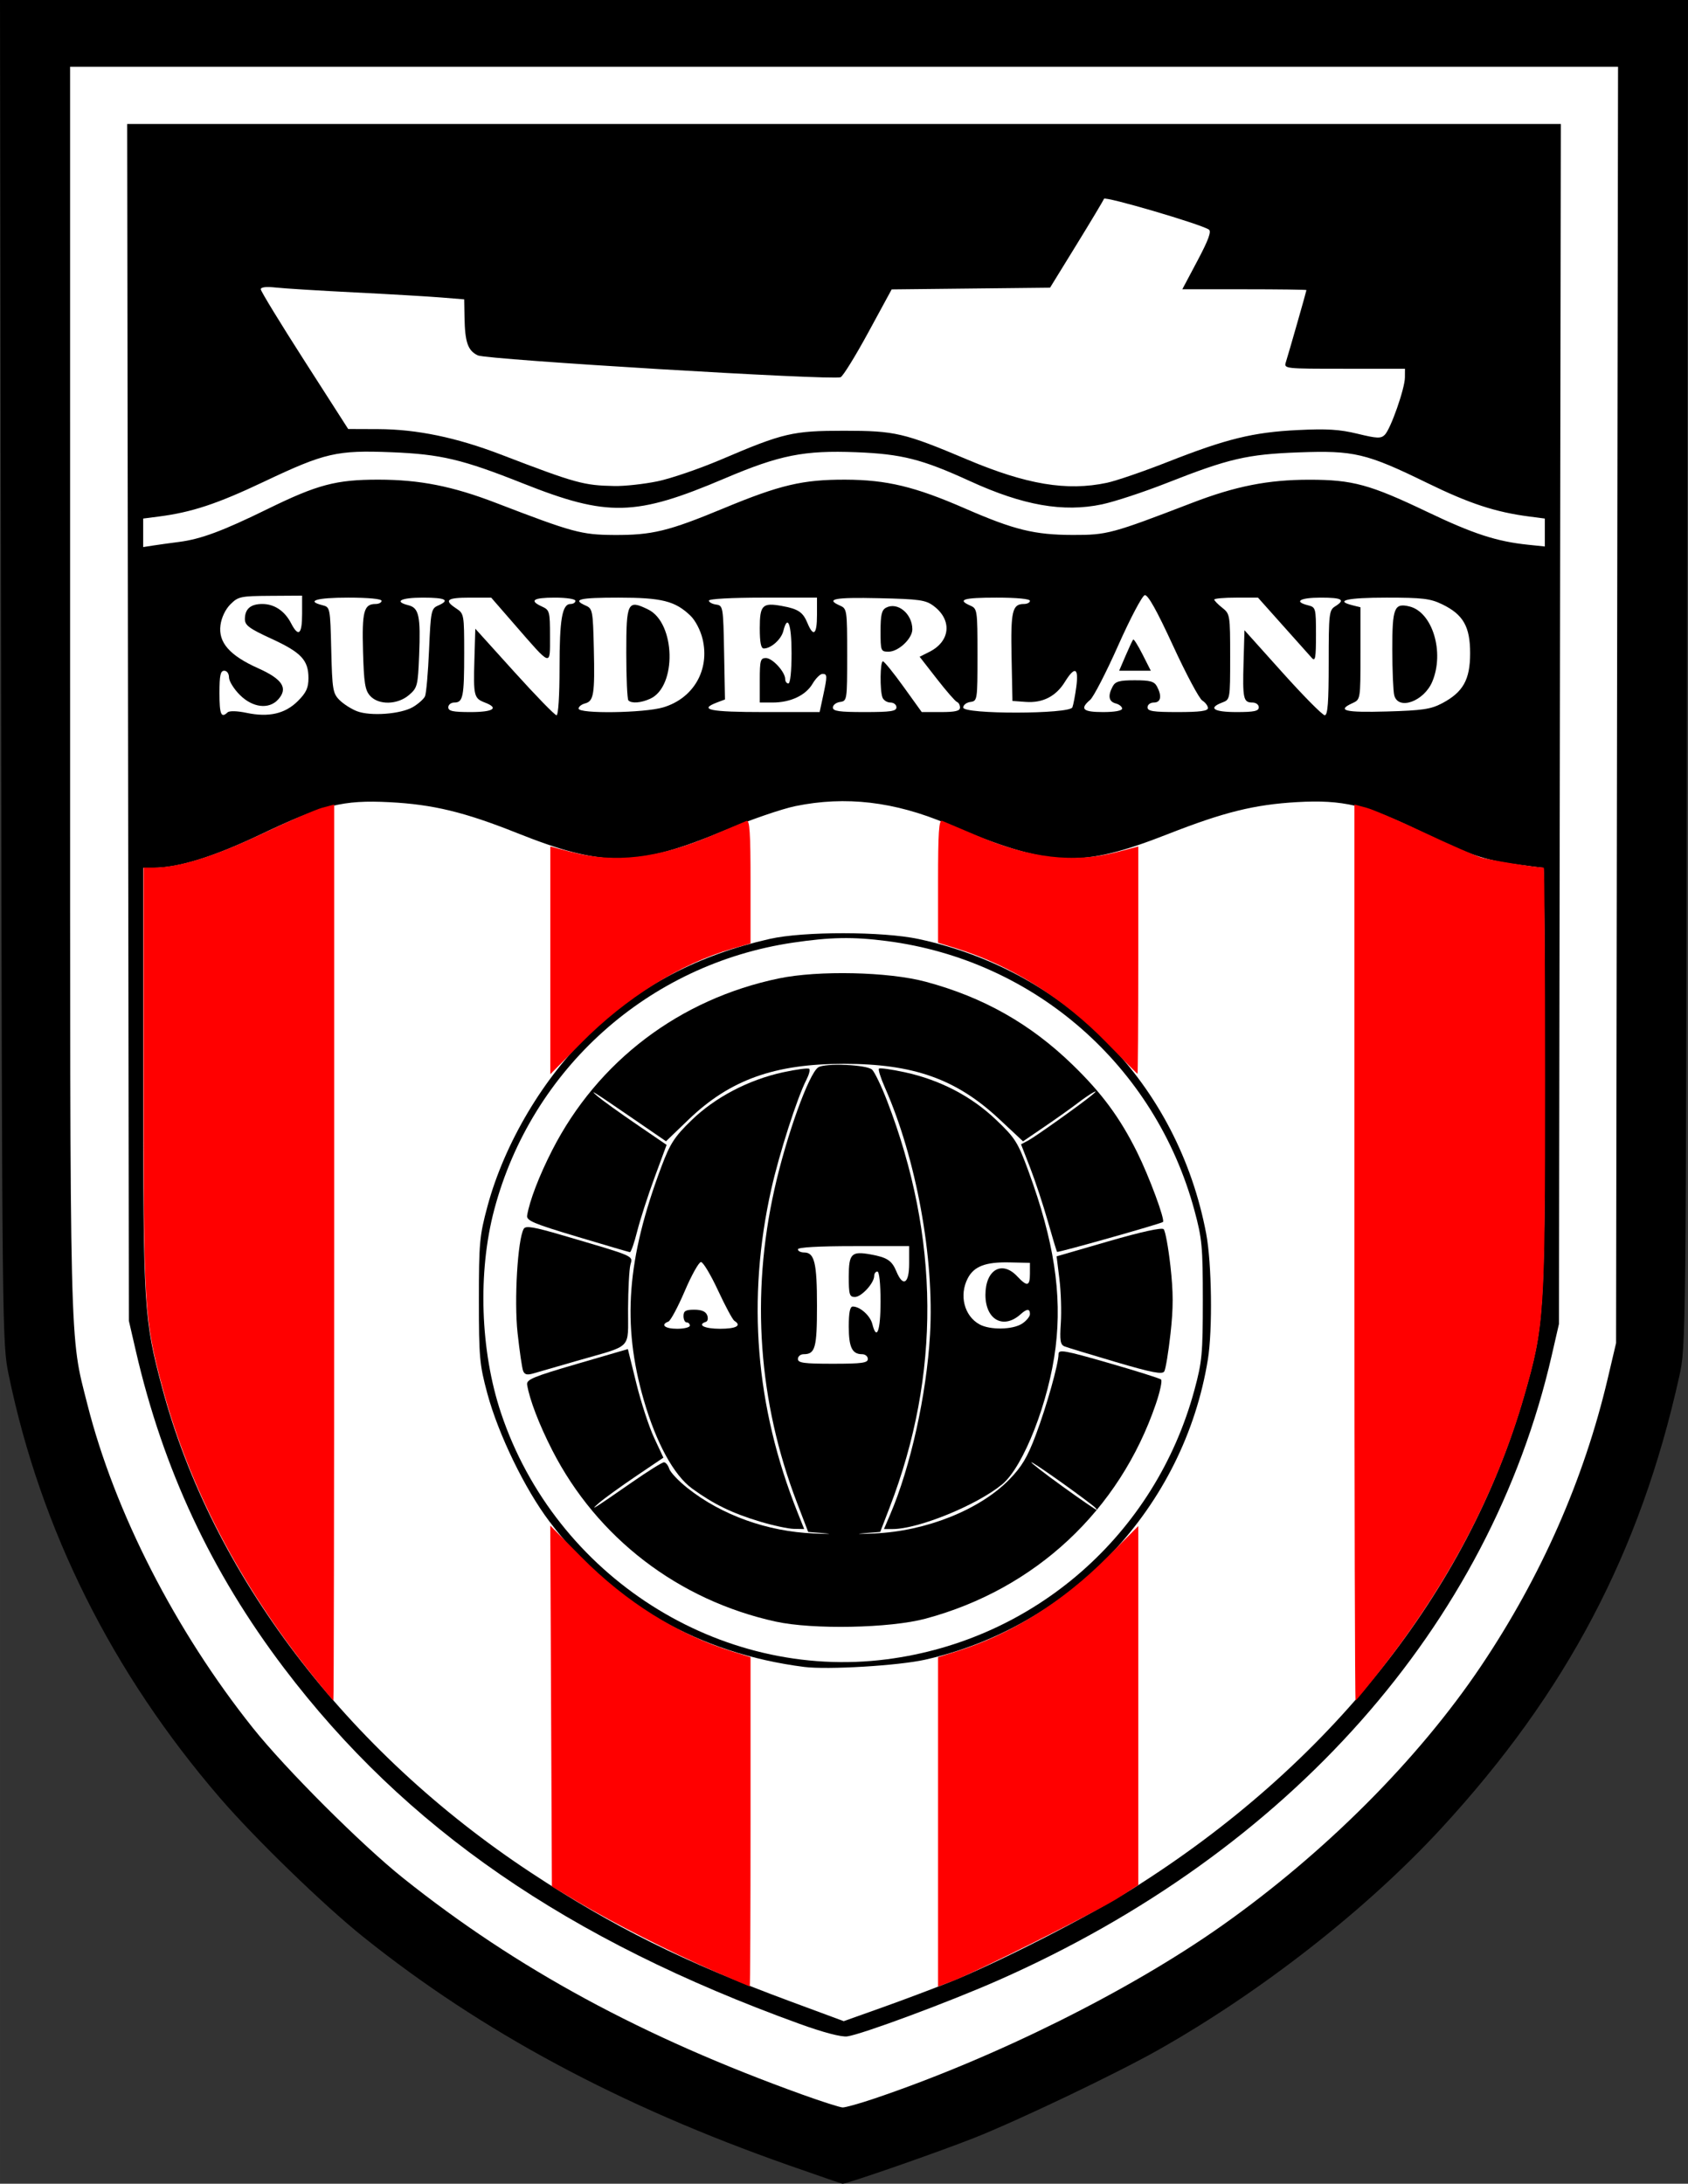 <?xml version="1.0" encoding="UTF-8" standalone="no"?>
<!-- Created with Inkscape (http://www.inkscape.org/) -->
<svg
   xmlns:dc="http://purl.org/dc/elements/1.1/"
   xmlns:cc="http://creativecommons.org/ns#"
   xmlns:rdf="http://www.w3.org/1999/02/22-rdf-syntax-ns#"
   xmlns:svg="http://www.w3.org/2000/svg"
   xmlns="http://www.w3.org/2000/svg"
   xmlns:sodipodi="http://sodipodi.sourceforge.net/DTD/sodipodi-0.dtd"
   xmlns:inkscape="http://www.inkscape.org/namespaces/inkscape"
   id="svg4617"
   sodipodi:version="0.32"
   inkscape:version="0.46dev+devel"
   width="278.052"
   height="359.645" viewBox="0 0 531.098 686.948"
   version="1.0"
   sodipodi:docname="Bigcrestold2.svg"
   inkscape:output_extension="org.inkscape.output.svg.inkscape"
   inkscape:export-filename="C:\Users\dan\Documents\Bigcrestold2.png"
   inkscape:export-xdpi="90"
   inkscape:export-ydpi="90">
  <rect x="0" y="0" width="531.098" height="686.948" fill="#333333" stroke="none"/>
  <defs
     id="defs4620">
    <inkscape:perspective
       sodipodi:type="inkscape:persp3d"
       inkscape:vp_x="-50 : 600 : 1"
       inkscape:vp_y="0 : 1000 : 0"
       inkscape:vp_z="700 : 600 : 1"
       inkscape:persp3d-origin="300 : 400 : 1"
       id="perspective11" />
    <inkscape:perspective
       sodipodi:type="inkscape:persp3d"
       inkscape:vp_x="-50 : 600 : 1"
       inkscape:vp_y="0 : 1000 : 0"
       inkscape:vp_z="700 : 600 : 1"
       inkscape:persp3d-origin="300 : 400 : 1"
       id="perspective10" />
    <inkscape:perspective
       sodipodi:type="inkscape:persp3d"
       inkscape:vp_x="-50 : 600 : 1"
       inkscape:vp_y="0 : 1000 : 0"
       inkscape:vp_z="700 : 600 : 1"
       inkscape:persp3d-origin="300 : 400 : 1"
       id="perspective9" />
    <inkscape:perspective
       sodipodi:type="inkscape:persp3d"
       inkscape:vp_x="-50 : 600 : 1"
       inkscape:vp_y="0 : 1000 : 0"
       inkscape:vp_z="700 : 600 : 1"
       inkscape:persp3d-origin="300 : 400 : 1"
       id="perspective4624" />
  </defs>
  <sodipodi:namedview
     inkscape:window-height="1003"
     inkscape:window-width="1680"
     inkscape:pageshadow="2"
     inkscape:pageopacity="0.0"
     guidetolerance="10.0"
     gridtolerance="10.0"
     objecttolerance="10.0"
     borderopacity="1.0"
     bordercolor="#666666"
     pagecolor="#ffffff"
     id="base"
     showgrid="false"
     inkscape:zoom="1.6839347"
     inkscape:cx="388"
     inkscape:cy="202.87909"
     inkscape:window-x="-4"
     inkscape:window-y="-4"
     inkscape:current-layer="svg4617" />
  <path
     style="fill:#000000"
     d="M 248.049,681.095 C 194.891,662.412 151.627,639.196 114.353,609.352 C 101.835,599.329 80.223,578.368 69.141,565.5 C 35.248,526.148 12.786,481.163 2.74,432.518 C 0.694,422.606 0.668,420.275 0.336,211.25 L 0,0 L 265.549,0 L 531.098,0 L 530.775,211.75 C 530.453,422.814 530.445,423.531 528.345,433 C 516.071,488.345 492.835,532.455 453.458,575.162 C 429.961,600.647 396.903,626.52 364.38,644.881 C 351.237,652.301 320.575,666.953 306.549,672.515 C 295.392,676.94 266.3,687.066 265.087,686.947 C 264.791,686.918 257.124,684.285 248.049,681.095 z"
     id="path2519" />
  <path
     style="fill:#ffffff"
     d="M 275.119,660.145 C 313.207,647.271 355.472,626.237 384.549,605.687 C 416.943,582.793 446.287,553.396 465.962,524.128 C 484.884,495.979 498.376,465.37 505.845,433.644 L 508.468,422.5 L 508.778,221.75 L 509.087,21 L 265.568,21 L 22.049,21 L 22.055,216.75 C 22.062,429.019 21.829,419.433 27.518,441.878 C 36.087,475.682 55.184,513.002 79.542,543.542 C 89.841,556.457 113.763,580.355 126.842,590.797 C 162.645,619.382 202.151,640.797 252.549,658.939 C 258.599,661.117 264.252,662.922 265.112,662.949 C 265.971,662.977 270.474,661.715 275.119,660.145 z"
     id="path2517" />
  <path
     style="fill:#000000"
     d="M 251.549,636.649 C 178.441,610.186 127.481,575.03 89.388,524.778 C 66.441,494.506 51.318,462.156 42.742,425 L 40.549,415.5 L 40.282,227.25 L 40.014,39 L 265.549,39 L 491.085,39 L 490.79,227.75 L 490.495,416.5 L 488.221,426.4 C 468.702,511.381 405.66,582.53 314.058,622.96 C 298.679,629.749 271.035,640.012 266.551,640.599 C 264.685,640.844 259.011,639.349 251.549,636.649 z"
     id="path2515" />
  <path
     style="fill:#ffffff"
     d="M 299.049,623.414 C 314.03,617.398 342.364,602.932 356.253,594.208 C 418.366,555.193 461.852,500.484 479.508,439.143 C 485.815,417.233 486.049,413.662 486.049,339.622 C 486.049,302.98 485.857,273 485.622,273 C 485.386,273 481.674,272.529 477.372,271.953 C 466.935,270.556 462.039,268.87 446.638,261.374 C 430.043,253.297 422.421,251.506 408.12,252.324 C 394.698,253.092 385.092,255.466 367.549,262.348 C 339.748,273.255 330.346,272.826 298.049,259.179 C 281.393,252.141 266.041,250.343 250.257,253.582 C 246.018,254.452 236.098,257.858 228.214,261.152 C 200.343,272.794 189.938,272.927 162.523,261.99 C 146.133,255.451 136.192,253.053 122.549,252.35 C 107.901,251.594 101.599,253.169 82.07,262.467 C 67.054,269.615 56.136,273 48.091,273 L 45.049,273 L 45.055,339.25 C 45.062,411.678 45.264,414.967 51.03,436.582 C 66.669,495.204 108.954,550.785 167.049,589.084 C 192.891,606.119 215.21,617.201 248.507,629.529 L 265.464,635.807 L 277.507,631.518 C 284.13,629.159 293.824,625.512 299.049,623.414 z"
     id="path2513" />
  <path
     style="fill:#000000"
     d="M 253.049,524.377 C 220.011,520.169 192.328,504.363 172.829,478.574 C 165.131,468.393 156.794,451.204 153.338,438.388 C 150.879,429.268 150.672,426.985 150.672,409 C 150.672,390.97 150.875,388.746 153.364,379.5 C 158.725,359.592 171.168,338.677 185.944,324.738 C 201.707,309.869 219.813,300.412 242.212,295.352 C 252.835,292.951 277.791,292.977 289.049,295.4 C 335.772,305.454 370.599,341.131 379.501,388.06 C 381.264,397.355 381.546,418.345 380.033,427.668 C 372.498,474.092 337.017,511.745 291.049,522.099 C 282.728,523.973 260.391,525.312 253.049,524.377 z"
     id="path2511" />
  <path
     style="fill:#ffffff"
     d="M 279.049,521.968 C 325.536,515.955 363.494,482.727 375.797,437.277 C 378.212,428.358 378.444,425.877 378.444,409 C 378.444,392.123 378.212,389.642 375.797,380.723 C 363.494,335.273 325.536,302.045 279.049,296.032 C 268.406,294.655 261.307,294.777 249.431,296.541 C 204.086,303.274 167.282,336.174 155.511,380.5 C 150.272,400.225 151.093,424.94 157.637,444.516 C 174.805,495.869 226.394,528.779 279.049,521.968 z"
     id="path2509" />
  <path
     style="fill:#000000"
     d="M 244.049,510.11 C 213.442,503.396 187.855,483.775 173.751,456.202 C 169.636,448.157 166.591,440.215 165.853,435.606 C 165.59,433.966 167.699,433.085 181.549,429.048 L 197.549,424.385 L 200.228,435.242 C 201.702,441.213 204.217,448.899 205.818,452.32 L 208.73,458.542 L 200.14,464.346 C 195.415,467.538 190.199,471.307 188.549,472.722 C 184.965,475.795 186.951,474.553 198.897,466.25 C 203.842,462.812 208.345,460 208.902,460 C 209.459,460 210.206,460.918 210.562,462.04 C 210.918,463.162 213.513,465.901 216.327,468.126 C 227.109,476.648 241.407,481.781 256.049,482.386 C 260.724,482.58 262.238,482.551 259.414,482.322 L 254.278,481.907 L 250.723,472.62 C 238.607,440.964 236.203,407.44 243.662,374.117 C 247.404,357.395 254.469,337.73 257.439,335.765 C 259.6,334.335 272.812,334.906 274.404,336.498 C 275.228,337.322 277.335,341.709 279.085,346.248 C 295.723,389.384 296,432.434 279.908,474.202 L 276.941,481.903 L 271.745,482.321 C 268.887,482.55 270.374,482.58 275.049,482.386 C 291.289,481.715 308.282,474.934 317.549,465.428 C 321.486,461.389 323.261,458.407 325.897,451.399 C 329.327,442.281 333.049,429.037 333.049,425.95 C 333.049,424.428 334.95,424.767 348.799,428.757 C 357.462,431.252 364.89,433.59 365.306,433.953 C 365.722,434.316 364.997,437.737 363.697,441.556 C 352.252,475.153 325.725,499.907 291.225,509.184 C 280.015,512.198 255.741,512.675 244.049,510.11 z"
     id="path2507" />
  <path
     style="fill:#ffffff"
     d="M 343.549,473.39 C 337.303,468.562 325.134,460 324.517,460 C 324.12,460 328.465,463.374 334.172,467.497 C 339.88,471.621 344.774,474.982 345.049,474.966 C 345.324,474.95 344.649,474.241 343.549,473.39 z"
     id="path2505" />
  <path
     style="fill:#ffffff"
     d="M 273.049,427.5 C 273.049,426.675 272.239,426 271.249,426 C 268.103,426 267.049,423.818 267.049,417.3 C 267.049,412.854 267.425,411 268.327,411 C 270.582,411 273.802,413.878 274.454,416.477 C 275.829,421.956 277.049,418.677 277.049,409.5 C 277.049,403.833 276.646,400 276.049,400 C 275.499,400 275.049,400.614 275.049,401.365 C 275.049,403.621 271.041,408 268.977,408 C 267.274,408 267.049,407.253 267.049,401.607 C 267.049,394.365 267.881,393.52 273.934,394.611 C 279.121,395.546 280.613,396.532 282.033,399.962 C 284.121,405.002 286.049,403.82 286.049,397.5 L 286.049,392 L 268.549,392 C 257.549,392 251.049,392.371 251.049,393 C 251.049,393.55 251.933,394 253.014,394 C 256.266,394 257.049,397.249 257.049,410.734 C 257.049,424.013 256.503,426 252.849,426 C 251.859,426 251.049,426.675 251.049,427.5 C 251.049,428.742 252.938,429 262.049,429 C 271.16,429 273.049,428.742 273.049,427.5 z"
     id="path2503" />
  <path
     style="fill:#000000"
     d="M 239.049,478.636 C 230.355,476.02 224.481,473.156 217.749,468.252 C 212.007,464.07 206.464,453.914 202.548,440.398 C 195.651,416.598 197.212,395.977 208.104,367 C 210.843,359.715 212.189,357.634 217.525,352.443 C 224.982,345.188 235.506,339.672 246.403,337.308 C 250.6,336.397 254.296,335.913 254.615,336.233 C 254.935,336.553 254.532,338.099 253.72,339.67 C 250.842,345.235 245.174,362.89 242.662,374.117 C 234.924,408.685 237.677,442.532 250.926,475.75 L 253.02,481 L 249.785,480.946 C 248.005,480.917 243.174,479.877 239.049,478.636 z"
     id="path2501" />
  <path
     style="fill:#ffffff"
     d="M 217.049,417 C 217.049,416.45 216.599,416 216.049,416 C 215.499,416 215.049,415.1 215.049,414 C 215.049,412.393 215.716,412 218.442,412 C 220.737,412 222.05,412.56 222.5,413.731 C 222.865,414.683 222.688,415.62 222.107,415.814 C 219.2,416.783 221.674,418 226.549,418 C 231.63,418 233.459,416.99 231.062,415.508 C 230.519,415.172 228.204,410.871 225.917,405.949 C 223.63,401.027 221.217,397 220.554,397 C 219.891,397 217.594,401.106 215.449,406.124 C 213.304,411.142 210.987,415.465 210.299,415.731 C 207.685,416.741 209.21,418 213.049,418 C 215.249,418 217.049,417.55 217.049,417 z"
     id="path2499" />
  <path
     style="fill:#ffffff"
     d="M 217.12,409.25 C 217.158,408.837 217.517,407.67 217.916,406.655 C 218.567,405 218.763,405.077 219.824,407.405 C 220.88,409.722 220.795,410 219.028,410 C 217.94,410 217.081,409.663 217.12,409.25 z"
     id="path2497" />
  <path
     style="fill:#000000"
     d="M 280.05,476.498 C 286.487,461.481 291.512,438.825 292.618,419.827 C 294.018,395.802 288.281,364.415 278.413,342.096 C 277.099,339.124 276.258,336.458 276.544,336.172 C 276.83,335.886 280.473,336.391 284.638,337.295 C 295.727,339.702 305.583,344.823 313.348,352.214 C 319.433,358.007 320.238,359.284 323.616,368.5 C 331.604,390.297 334.177,406.996 332.133,423.771 C 330.053,440.841 322.05,461.381 315.317,466.931 C 307.361,473.489 288.963,481 280.855,481 L 278.12,481 L 280.05,476.498 z"
     id="path2495" />
  <path
     style="fill:#ffffff"
     d="M 321.584,416.385 C 322.94,415.497 324.049,414.147 324.049,413.385 C 324.049,411.616 323.12,411.628 321.128,413.422 C 315.715,418.298 310.049,415.182 310.049,407.329 C 310.049,399.426 315.252,396.394 320.049,401.5 C 323.187,404.84 324.049,404.652 324.049,400.629 L 324.049,397.258 L 317.619,397.118 C 310.073,396.955 306.44,398.344 304.474,402.145 C 301.724,407.464 303.378,413.954 308.159,416.604 C 311.472,418.441 318.626,418.324 321.584,416.385 z"
     id="path2493" />
  <path
     style="fill:#000000"
     d="M 164.582,431.225 C 164.246,430.349 163.464,424.989 162.844,419.316 C 161.727,409.087 162.867,389.866 164.787,386.548 C 165.392,385.503 167.916,385.927 177.049,388.61 C 200.181,395.404 199.106,394.936 198.343,397.882 C 197.971,399.322 197.64,405.554 197.608,411.731 C 197.54,424.788 199.338,422.957 181.549,428.077 C 175.499,429.819 169.344,431.598 167.872,432.031 C 165.841,432.629 165.046,432.434 164.582,431.225 z"
     id="path2491" />
  <path
     style="fill:#000000"
     d="M 351.049,428.453 C 343.074,426.109 335.824,423.899 334.937,423.541 C 333.612,423.008 333.403,421.695 333.768,416.196 C 334.013,412.513 333.813,406.285 333.324,402.356 L 332.436,395.211 L 348.807,390.47 C 359.063,387.5 365.531,386.081 366.121,386.672 C 366.64,387.191 367.602,392.427 368.259,398.308 C 369.181,406.552 369.184,411.414 368.276,419.546 C 367.628,425.346 366.749,430.682 366.323,431.403 C 365.713,432.437 362.485,431.813 351.049,428.453 z"
     id="path2489" />
  <path
     style="fill:#000000"
     d="M 181.549,389.022 C 167.83,384.915 165.593,383.967 165.853,382.366 C 166.602,377.754 169.651,369.813 173.751,361.798 C 188.076,333.792 213.847,314.269 245.049,307.785 C 257.505,305.197 279.539,305.692 291.225,308.823 C 309.336,313.676 324.13,322.026 337.406,334.888 C 346.688,343.88 352.354,351.555 357.792,362.5 C 361.582,370.129 366.65,383.816 365.902,384.407 C 365.174,384.982 332.831,394.112 332.582,393.813 C 332.44,393.641 331.134,389.309 329.681,384.187 C 328.228,379.064 325.736,371.519 324.144,367.418 L 321.249,359.963 L 323.399,358.839 C 325.596,357.689 339.939,347.486 343.549,344.504 C 346.641,341.95 342.986,344 339.049,347.027 C 337.124,348.508 332.472,351.815 328.712,354.376 L 321.874,359.034 L 314.336,351.994 C 300.889,339.436 287.424,334.649 265.549,334.649 C 243.66,334.649 229.655,339.677 216.618,352.217 L 209.549,359.017 L 199.707,352.258 C 186.78,343.382 184.88,342.182 188.049,344.894 C 189.424,346.071 194.865,349.985 200.14,353.591 L 209.731,360.148 L 205.935,370.438 C 203.848,376.097 201.39,383.714 200.473,387.364 C 199.556,391.014 198.523,393.958 198.178,393.906 C 197.832,393.854 190.349,391.657 181.549,389.022 z"
     id="path2487" />
  <path
     style="fill:#ffffff"
     d="M 71.599,224.097 C 72.165,223.56 74.583,223.621 77.58,224.25 C 84.575,225.717 89.72,224.529 93.728,220.521 C 96.348,217.902 97.049,216.381 97.049,213.323 C 97.049,207.663 94.776,205.243 85.418,200.94 C 78.398,197.712 77.049,196.713 77.049,194.746 C 77.049,191.559 78.848,190 82.527,190 C 86.314,190 89.576,192.183 91.581,196.061 C 93.901,200.548 95.049,199.597 95.049,193.185 L 95.049,187.371 L 85.072,187.435 C 75.705,187.496 74.936,187.659 72.497,190.097 C 70.92,191.675 69.692,194.246 69.37,196.646 C 68.64,202.087 72.224,206.192 81.213,210.211 C 88.896,213.646 90.722,216.495 87.513,220.04 C 84.615,223.243 79.479,222.63 75.449,218.6 C 73.579,216.73 72.049,214.255 72.049,213.1 C 72.049,211.9 71.406,211 70.549,211 C 69.359,211 69.049,212.444 69.049,218 C 69.049,224.754 69.578,226.018 71.599,224.097 z"
     id="path2485" />
  <path
     style="fill:#ffffff"
     d="M 129.941,222.405 C 131.616,221.415 133.313,219.907 133.711,219.053 C 134.109,218.199 134.686,211.65 134.992,204.5 C 135.518,192.238 135.677,191.444 137.799,190.513 C 141.736,188.786 140.25,188 133.049,188 C 126.083,188 123.798,189.218 128.534,190.407 C 131.816,191.231 132.369,193.836 131.874,206.148 C 131.491,215.701 131.321,216.37 128.703,218.621 C 125.089,221.73 119.143,221.865 116.454,218.898 C 114.852,217.131 114.496,214.896 114.214,204.853 C 113.863,192.324 114.482,190 118.172,190 C 119.204,190 120.049,189.55 120.049,189 C 120.049,188.397 115.883,188 109.549,188 C 99.625,188 96.101,189.043 101.472,190.391 C 103.864,190.992 103.898,191.168 104.222,204.475 C 104.525,216.931 104.721,218.122 106.825,220.225 C 108.076,221.476 110.551,223.056 112.325,223.735 C 116.6,225.371 126.138,224.651 129.941,222.405 z"
     id="path2483" />
  <path
     style="fill:#ffffff"
     d="M 176.049,210.065 C 176.049,194.717 176.866,190 179.525,190 C 180.363,190 181.049,189.55 181.049,189 C 181.049,188.436 178.216,188 174.549,188 C 167.703,188 166.392,188.924 170.549,190.818 C 172.919,191.898 173.049,192.382 173.049,200.134 C 173.049,209.764 173.652,209.966 161.83,196.376 L 154.549,188.006 L 147.799,188.003 C 140.574,188 139.572,188.802 143.549,191.408 C 145.993,193.009 146.049,193.323 146.049,205.441 C 146.049,219.206 145.691,221 142.942,221 C 141.901,221 141.049,221.675 141.049,222.5 C 141.049,223.69 142.494,224 148.049,224 C 155.267,224 157.135,222.743 152.524,220.99 C 149.126,219.698 148.928,218.883 149.261,207.571 L 149.549,197.784 L 161.846,211.392 C 168.609,218.876 174.572,225 175.096,225 C 175.658,225 176.049,218.866 176.049,210.065 z"
     id="path2481" />
  <path
     style="fill:#ffffff"
     d="M 418.049,208.508 C 418.049,193.1 418.181,191.935 420.049,190.768 C 423.414,188.667 422.33,188 415.549,188 C 408.998,188 406.924,189.25 411.549,190.411 C 413.976,191.02 414.049,191.292 414.049,199.733 C 414.049,206.995 413.832,208.187 412.734,206.964 C 412.011,206.159 407.906,201.562 403.611,196.75 L 395.803,188 L 388.926,188 C 385.144,188 382.049,188.273 382.049,188.606 C 382.049,188.939 383.174,190.097 384.549,191.179 C 386.995,193.102 387.049,193.439 387.049,206.597 C 387.049,220.026 387.045,220.051 384.549,221 C 379.962,222.744 381.847,224 389.049,224 C 394.605,224 396.049,223.69 396.049,222.5 C 396.049,221.659 395.157,221 394.018,221 C 391.202,221 390.935,219.77 391.262,208.309 L 391.549,198.253 L 403.549,211.618 C 410.149,218.969 416.112,224.987 416.799,224.992 C 417.749,224.998 418.049,221.04 418.049,208.508 z"
     id="path2479" />
  <path
     style="fill:#ffffff"
     d="M 208.645,222.527 C 218.208,219.688 223.379,210.712 221.049,200.999 C 220.39,198.253 218.773,195.152 217.228,193.672 C 212.399,189.047 208.219,188 194.581,188 C 182.227,188 179.879,188.574 184.299,190.513 C 186.436,191.45 186.564,192.13 186.838,204 C 187.171,218.399 186.823,220.564 184.06,221.287 C 182.954,221.576 182.049,222.305 182.049,222.906 C 182.049,224.597 202.664,224.304 208.645,222.527 z"
     id="path2477" />
  <path
     style="fill:#000000"
     d="M 197.716,220.333 C 197.349,219.967 197.049,213.265 197.049,205.44 C 197.049,189.348 197.445,188.559 203.931,191.731 C 212.558,195.95 213.019,215.959 204.577,219.805 C 201.672,221.129 198.737,221.355 197.716,220.333 z"
     id="path2475" />
  <path
     style="fill:#ffffff"
     d="M 258.966,218.951 C 260.341,212.539 260.326,212 258.765,212 C 258.058,212 256.657,213.395 255.65,215.099 C 253.493,218.751 248.702,221 243.081,221 L 239.049,221 L 239.049,214 C 239.049,207.755 239.257,207 240.977,207 C 243.041,207 247.049,211.379 247.049,213.635 C 247.049,214.386 247.499,215 248.049,215 C 248.646,215 249.049,211.167 249.049,205.5 C 249.049,196.323 247.829,193.044 246.454,198.523 C 245.802,201.122 242.582,204 240.327,204 C 239.423,204 239.049,202.128 239.049,197.607 C 239.049,190.365 239.881,189.52 245.934,190.612 C 251.121,191.546 252.613,192.532 254.033,195.962 C 255.931,200.543 257.049,199.63 257.049,193.5 L 257.049,188 L 240.049,188 C 230.23,188 223.049,188.393 223.049,188.93 C 223.049,189.442 224.062,190.005 225.299,190.18 C 227.502,190.493 227.555,190.81 227.826,205.265 L 228.103,220.029 L 225.576,220.99 C 219.635,223.249 223.352,224 240.466,224 L 257.884,224 L 258.966,218.951 z"
     id="path2473" />
  <path
     style="fill:#ffffff"
     d="M 282.049,222.5 C 282.049,221.675 281.197,221 280.156,221 C 279.115,221 277.99,220.288 277.656,219.418 C 276.789,217.158 276.904,207.993 277.799,208.036 C 278.212,208.055 281.128,211.655 284.28,216.036 L 290.01,224 L 296.03,224 C 300.556,224 302.049,223.649 302.049,222.583 C 302.049,221.804 301.625,221.017 301.107,220.833 C 300.589,220.65 297.732,217.373 294.757,213.55 L 289.348,206.6 L 292.428,205.05 C 299.043,201.722 299.647,195.014 293.73,190.602 C 291.228,188.736 289.287,188.464 276.48,188.176 C 262.538,187.863 259.562,188.434 264.299,190.513 C 266.484,191.471 266.549,191.922 266.549,206 C 266.549,220.276 266.514,220.505 264.299,220.82 C 263.062,220.995 262.049,221.783 262.049,222.57 C 262.049,223.715 264.043,224 272.049,224 C 280.271,224 282.049,223.733 282.049,222.5 z"
     id="path2471" />
  <path
     style="fill:#000000"
     d="M 277.049,198.535 C 277.049,193.394 277.408,191.883 278.799,191.153 C 282.425,189.254 287.049,193.08 287.049,197.98 C 287.049,200.886 282.681,205 279.595,205 C 277.13,205 277.049,204.795 277.049,198.535 z"
     id="path2469" />
  <path
     style="fill:#ffffff"
     d="M 337.406,222.512 C 337.72,221.694 338.276,218.769 338.642,216.012 C 339.44,209.998 338.158,209.469 335.034,214.524 C 332.233,219.058 328.058,221.191 322.743,220.805 L 318.549,220.5 L 318.27,206.637 C 317.98,192.195 318.495,190 322.172,190 C 323.204,190 324.049,189.55 324.049,189 C 324.049,188.397 319.883,188 313.549,188 C 303.096,188 301.016,188.634 305.299,190.513 C 307.484,191.471 307.549,191.922 307.549,206 C 307.549,220.276 307.514,220.505 305.299,220.82 C 304.062,220.995 303.049,221.783 303.049,222.57 C 303.049,224.741 336.572,224.686 337.406,222.512 z"
     id="path2467" />
  <path
     style="fill:#ffffff"
     d="M 353.049,222.906 C 353.049,222.305 352.149,221.577 351.049,221.29 C 348.838,220.712 348.508,218.879 350.084,215.934 C 350.929,214.356 352.21,214 357.049,214 C 361.888,214 363.169,214.356 364.014,215.934 C 365.64,218.972 365.254,221 363.049,221 C 361.938,221 361.049,221.667 361.049,222.5 C 361.049,223.728 362.771,224 370.549,224 C 377.521,224 380.049,223.665 380.049,222.741 C 380.049,222.048 379.253,220.984 378.28,220.376 C 377.306,219.768 373.16,211.995 369.066,203.103 C 363.98,192.057 361.165,187.025 360.18,187.218 C 359.388,187.373 355.635,194.475 351.84,203 C 348.046,211.525 344.066,219.247 342.995,220.16 C 339.644,223.019 340.679,224 347.049,224 C 350.725,224 353.049,223.576 353.049,222.906 z"
     id="path2465" />
  <path
     style="fill:#000000"
     d="M 354.148,206.27 C 355.263,203.669 356.341,201.375 356.545,201.171 C 356.748,200.968 358.078,203.096 359.499,205.901 L 362.083,211 L 357.102,211 L 352.12,211 L 354.148,206.27 z"
     id="path2463" />
  <path
     style="fill:#ffffff"
     d="M 453.715,221.243 C 460.343,217.746 462.549,213.815 462.549,205.5 C 462.549,197.095 460.381,193.307 453.727,190.086 C 450.027,188.295 447.555,188 436.234,188 C 423.919,188 419.72,188.948 425.549,190.411 L 428.049,191.038 L 428.049,205.54 C 428.049,220.039 428.049,220.043 425.549,221.182 C 420.415,223.521 423.156,224.193 436.299,223.819 C 447.557,223.498 450.176,223.111 453.715,221.243 z"
     id="path2461" />
  <path
     style="fill:#000000"
     d="M 438.68,218.75 C 438.348,217.512 438.07,211.01 438.063,204.3 C 438.048,191.187 438.672,189.617 443.441,190.772 C 450.686,192.526 454.532,205.123 450.655,214.401 C 448.055,220.623 439.969,223.56 438.68,218.75 z"
     id="path2459" />
  <path
     style="fill:#ffffff"
     d="M 56.337,170.477 C 63.179,169.604 70.066,167.044 84.176,160.128 C 99.902,152.421 105.743,150.876 119.095,150.888 C 132.07,150.9 142.363,152.937 156.049,158.202 C 180.149,167.471 182.892,168.22 193.049,168.29 C 205.126,168.374 210.266,167.128 227.692,159.893 C 245.441,152.524 252.608,150.841 266.025,150.891 C 278.997,150.94 287.89,153.083 303.64,159.955 C 319.058,166.683 325.469,168.257 337.549,168.282 C 348.312,168.305 349.775,167.912 375.049,158.198 C 388.775,152.923 398.984,150.909 411.977,150.911 C 425.558,150.914 431.009,152.4 449.049,161.02 C 463.531,167.94 470.901,170.341 480.799,171.363 L 486.049,171.906 L 486.049,167.514 L 486.049,163.123 L 481.299,162.507 C 470.512,161.11 462.379,158.441 448.999,151.906 C 429.904,142.581 426.02,141.659 408.549,142.31 C 392.401,142.911 386.628,144.252 367.134,151.929 C 359.862,154.793 350.68,157.819 346.731,158.653 C 334.55,161.227 321.897,159.003 305.198,151.353 C 290.112,144.443 283.716,142.817 269.417,142.259 C 252.969,141.618 245.342,143.135 228.049,150.488 C 199.896,162.46 191.23,162.672 164.483,152.045 C 145.46,144.488 138.683,142.883 123.188,142.264 C 105.952,141.577 102.238,142.434 83.049,151.529 C 68.26,158.539 60.312,161.164 49.799,162.513 L 45.049,163.123 L 45.049,167.607 L 45.049,172.091 L 48.299,171.589 C 50.087,171.314 53.704,170.813 56.337,170.477 z"
     id="path2457" />
  <path
     style="fill:#ffffff"
     d="M 206.841,151.413 C 211.081,150.54 220.174,147.423 227.049,144.486 C 246.454,136.198 249.427,135.505 265.549,135.505 C 281.635,135.505 284.418,136.154 304.261,144.534 C 322.955,152.43 335.632,154.547 348.25,151.88 C 351.165,151.264 359.765,148.313 367.363,145.323 C 385.863,138.041 394.254,135.982 408.258,135.289 C 417.495,134.832 421.478,135.077 427.127,136.45 C 433.299,137.95 434.483,137.995 435.702,136.776 C 437.559,134.918 442.001,122.262 442.028,118.75 L 442.049,116 L 422.982,116 C 404.039,116 403.919,115.986 404.584,113.89 C 405.488,111.042 411.049,91.569 411.049,91.252 C 411.049,91.113 402.261,91 391.52,91 L 371.992,91 L 376.77,81.996 C 380.204,75.526 381.212,72.774 380.351,72.218 C 377.577,70.43 347.663,61.653 347.347,62.535 C 347.157,63.066 343.261,69.575 338.69,77 L 330.378,90.5 L 305.464,90.768 L 280.549,91.036 L 273.178,104.596 C 269.124,112.054 265.205,118.387 264.47,118.669 C 261.813,119.688 153.121,113.144 150.323,111.796 C 147.199,110.29 146.287,107.678 146.149,99.835 L 146.049,94.171 L 138.799,93.581 C 134.812,93.256 122.549,92.539 111.549,91.988 C 100.549,91.436 89.412,90.748 86.799,90.458 C 83.753,90.12 82.049,90.317 82.049,91.005 C 82.049,91.596 88.237,101.726 95.799,113.517 L 109.549,134.954 L 119.049,134.99 C 131.132,135.036 143.602,137.621 157.549,142.972 C 181.173,152.034 183.598,152.706 193.341,152.89 C 196.527,152.951 202.602,152.286 206.841,151.413 z"
     id="path4628" />
  <path
     style="fill:#ff0000"
     d="M 224.643,620.078 C 211.471,614.338 192.648,604.76 181.643,598.198 L 173.643,593.427 L 173.385,536.669 L 173.127,479.91 L 182.885,489.779 C 196.886,503.938 213.29,514.204 230.393,519.509 L 236.143,521.293 L 236.143,573.11 C 236.143,601.61 236.031,624.915 235.893,624.899 C 235.756,624.884 230.693,622.714 224.643,620.078 z M 295.143,573.102 L 295.143,521.293 L 300.893,519.509 C 317.9,514.233 334.288,504 348.393,489.849 L 358.143,480.067 L 358.143,536.523 L 358.143,592.978 L 351.893,596.998 C 345.389,601.181 306.81,620.517 299.393,623.31 L 295.143,624.911 L 295.143,573.102 z M 98.042,526.677 C 75.467,498.464 59.43,467.644 51.124,436.509 C 45.357,414.895 45.155,411.605 45.149,339.177 L 45.143,272.927 L 48.185,272.927 C 56.182,272.927 67.167,269.535 82.143,262.44 C 90.668,258.401 99.331,254.645 101.393,254.093 L 105.143,253.089 L 105.143,394.008 C 105.143,471.514 105.031,534.927 104.893,534.927 C 104.756,534.926 101.673,531.214 98.042,526.677 z M 426.143,394.008 L 426.143,253.089 L 429.893,254.088 C 431.956,254.637 440.168,258.162 448.143,261.921 C 456.118,265.679 464.218,269.221 466.143,269.792 C 468.855,270.597 483.404,272.927 485.715,272.927 C 485.951,272.927 486.143,302.907 486.143,339.549 C 486.143,413.59 485.908,417.16 479.602,439.07 C 470.996,468.971 456.041,497.598 434.883,524.677 C 430.478,530.315 426.71,534.927 426.509,534.927 C 426.308,534.927 426.143,471.514 426.143,394.008 z M 173.143,302.11 L 173.143,266.291 L 179.893,268.052 C 193.475,271.594 207.01,270.011 223.812,262.913 C 229.219,260.629 234.206,258.525 234.893,258.237 C 235.868,257.829 236.143,262.008 236.143,277.25 L 236.143,296.786 L 230.393,298.442 C 214.124,303.13 196.979,313.824 182.893,328.068 L 173.143,337.928 L 173.143,302.11 z M 348.143,327.968 C 334.516,313.995 318.038,303.664 300.893,298.346 L 295.143,296.562 L 295.143,277.138 C 295.143,262.005 295.419,257.821 296.393,258.201 C 297.081,258.47 302.025,260.565 307.381,262.858 C 324.014,269.979 337.777,271.603 351.393,268.052 L 358.143,266.291 L 358.143,302.109 C 358.143,321.809 358.031,337.878 357.893,337.818 C 357.756,337.758 353.368,333.326 348.143,327.968 z"
     id="path4706" />
</svg>
